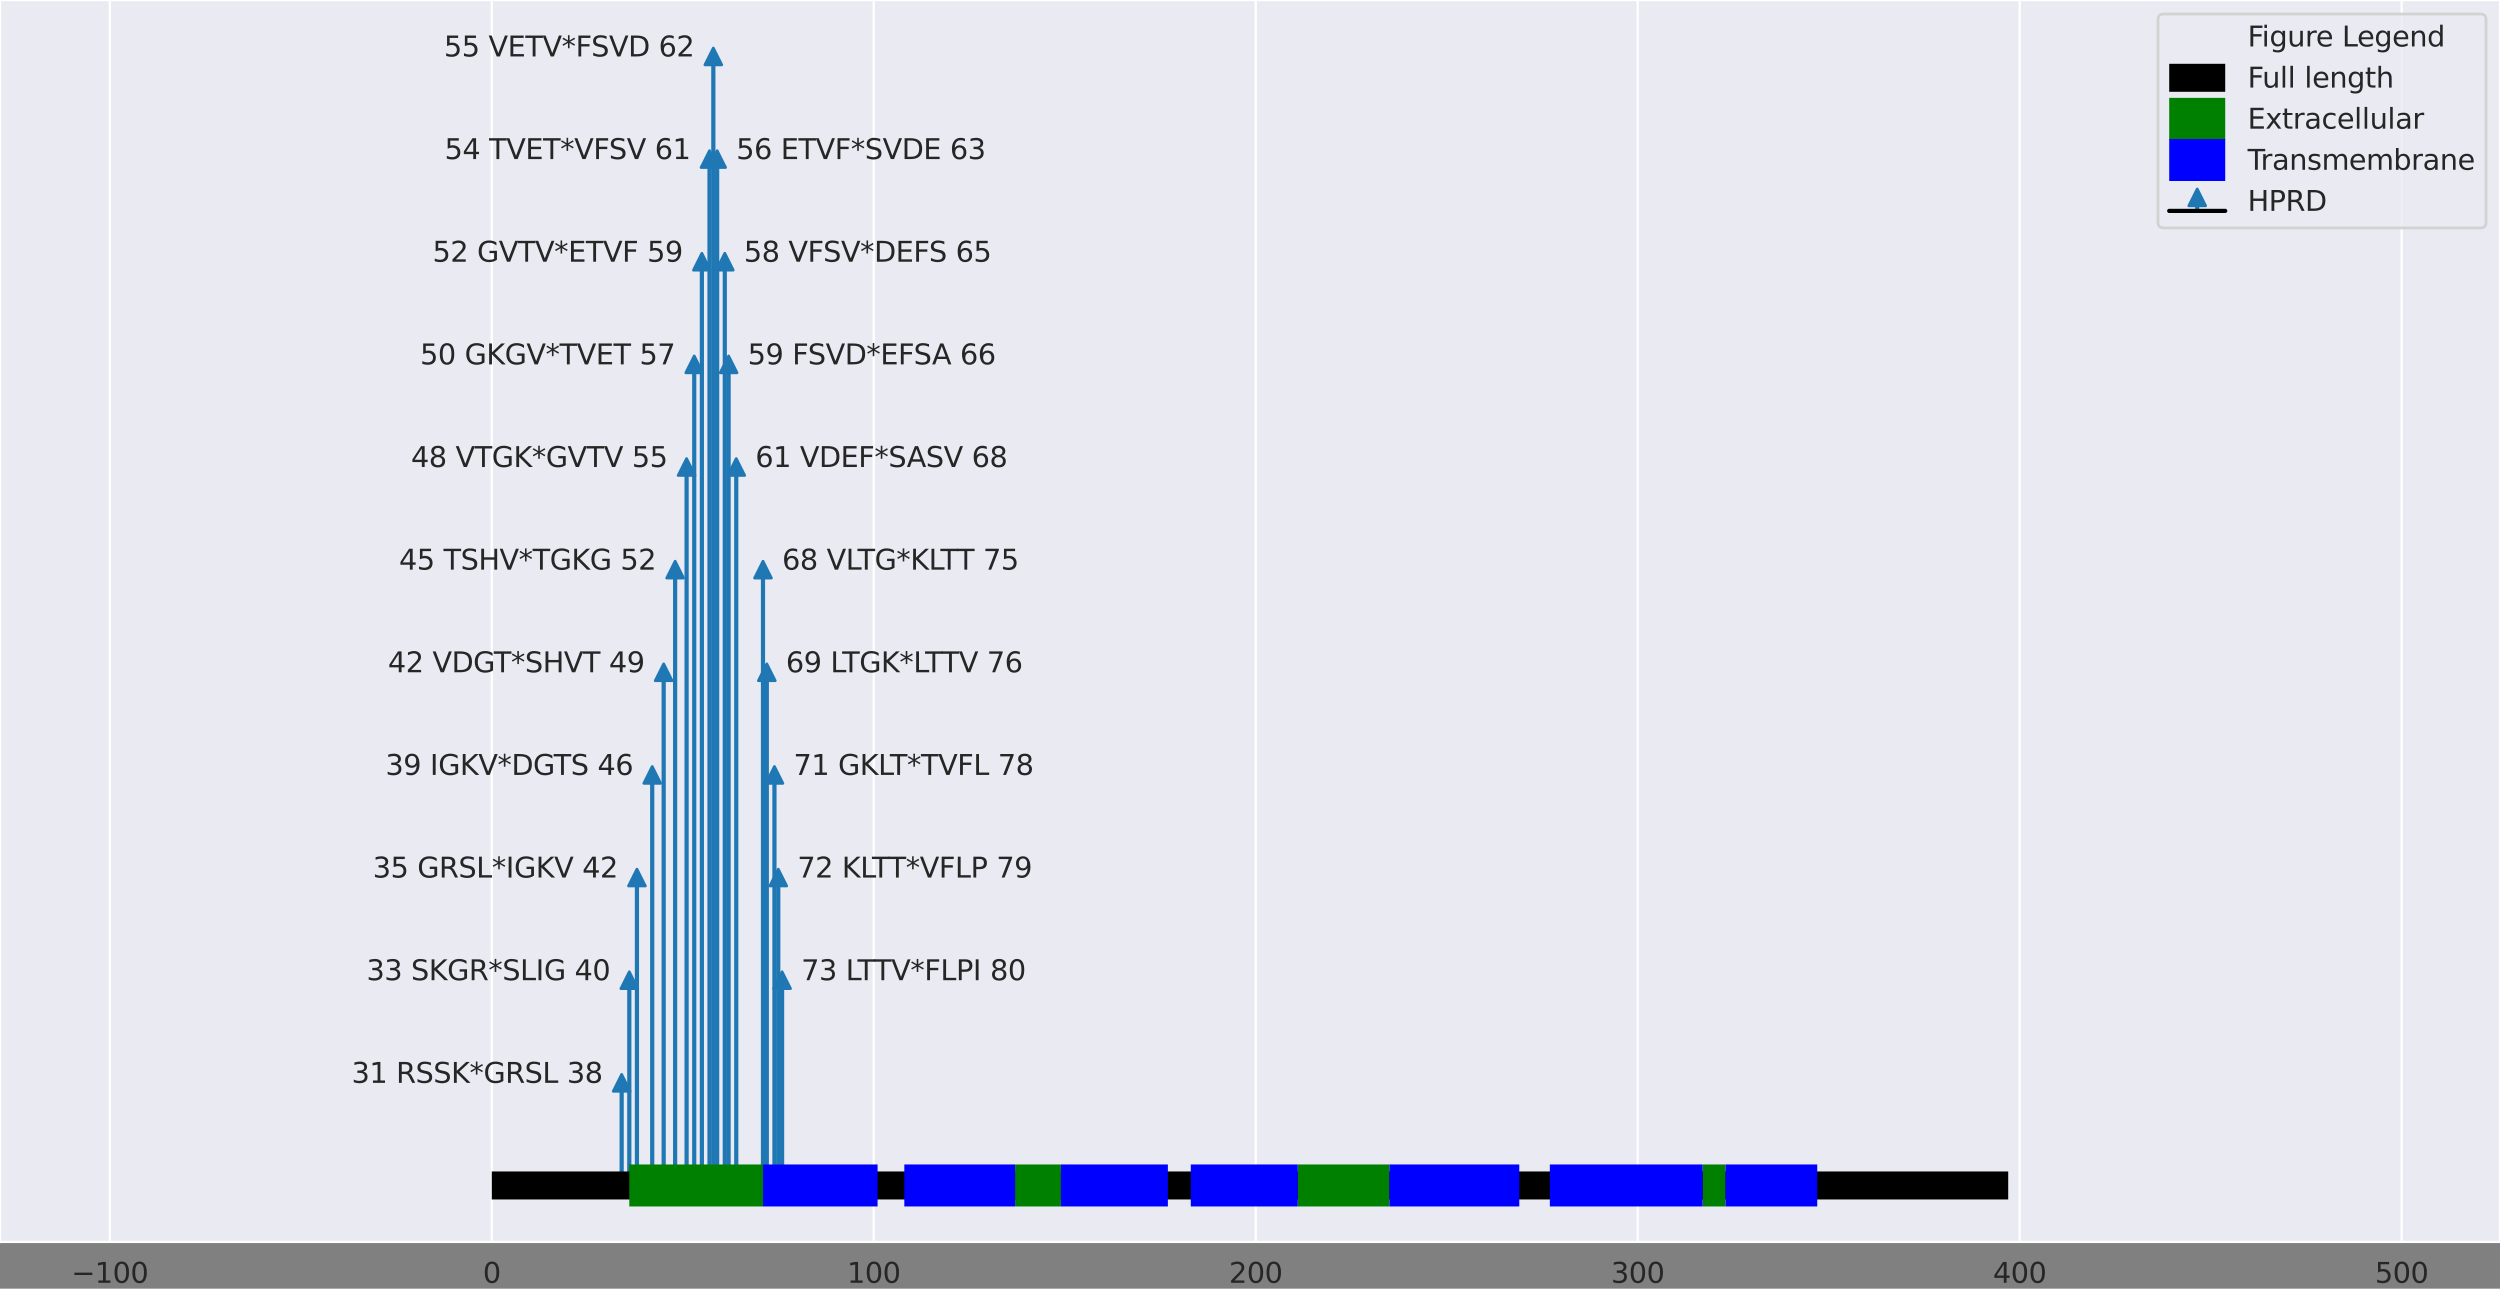 <?xml version="1.0" encoding="utf-8" standalone="no"?>
<!DOCTYPE svg PUBLIC "-//W3C//DTD SVG 1.1//EN"
  "http://www.w3.org/Graphics/SVG/1.1/DTD/svg11.dtd">
<svg xmlns:xlink="http://www.w3.org/1999/xlink" width="892.8pt" height="460.198pt" viewBox="0 0 892.8 460.198" xmlns="http://www.w3.org/2000/svg" version="1.1">
 <rect x="0" y="0" width="892.8" height="460.198" fill="#808080" stroke="none"/>
 <defs>
  <style type="text/css">*{stroke-linejoin: round; stroke-linecap: butt}</style>
 </defs>
 <g id="figure_1">
  <g id="axes_1">
   <g id="patch_1">
    <path d="M 0 443.52 
L 892.8 443.52 
L 892.8 -0 
L 0 -0 
z
" style="fill: #eaeaf2"/>
   </g>
   <g id="matplotlib.axis_1">
    <g id="xtick_1">
     <g id="line2d_1">
      <path d="M 39.218 443.52 
L 39.218 -0 
" clip-path="url(#p5565f69e71)" style="fill: none; stroke: #ffffff; stroke-width: 0.8; stroke-linecap: round"/>
     </g>
     <g id="text_1">
      <!-- −100 -->
      <g style="fill: #262626" transform="translate(25.484 458.118)scale(0.1 -0.1)">
       <defs>
        <path id="DejaVuSans-2212" d="M 678 2272 
L 4684 2272 
L 4684 1741 
L 678 1741 
L 678 2272 
z
" transform="scale(0.016)"/>
        <path id="DejaVuSans-31" d="M 794 531 
L 1825 531 
L 1825 4091 
L 703 3866 
L 703 4441 
L 1819 4666 
L 2450 4666 
L 2450 531 
L 3481 531 
L 3481 0 
L 794 0 
L 794 531 
z
" transform="scale(0.016)"/>
        <path id="DejaVuSans-30" d="M 2034 4250 
Q 1547 4250 1301 3770 
Q 1056 3291 1056 2328 
Q 1056 1369 1301 889 
Q 1547 409 2034 409 
Q 2525 409 2770 889 
Q 3016 1369 3016 2328 
Q 3016 3291 2770 3770 
Q 2525 4250 2034 4250 
z
M 2034 4750 
Q 2819 4750 3233 4129 
Q 3647 3509 3647 2328 
Q 3647 1150 3233 529 
Q 2819 -91 2034 -91 
Q 1250 -91 836 529 
Q 422 1150 422 2328 
Q 422 3509 836 4129 
Q 1250 4750 2034 4750 
z
" transform="scale(0.016)"/>
       </defs>
       <use xlink:href="#DejaVuSans-2212"/>
       <use xlink:href="#DejaVuSans-31" x="83.789"/>
       <use xlink:href="#DejaVuSans-30" x="147.412"/>
       <use xlink:href="#DejaVuSans-30" x="211.035"/>
      </g>
     </g>
    </g>
    <g id="xtick_2">
     <g id="line2d_2">
      <path d="M 175.627 443.52 
L 175.627 -0 
" clip-path="url(#p5565f69e71)" style="fill: none; stroke: #ffffff; stroke-width: 0.8; stroke-linecap: round"/>
     </g>
     <g id="text_2">
      <!-- 0 -->
      <g style="fill: #262626" transform="translate(172.446 458.118)scale(0.1 -0.1)">
       <use xlink:href="#DejaVuSans-30"/>
      </g>
     </g>
    </g>
    <g id="xtick_3">
     <g id="line2d_3">
      <path d="M 312.037 443.52 
L 312.037 -0 
" clip-path="url(#p5565f69e71)" style="fill: none; stroke: #ffffff; stroke-width: 0.8; stroke-linecap: round"/>
     </g>
     <g id="text_3">
      <!-- 100 -->
      <g style="fill: #262626" transform="translate(302.493 458.118)scale(0.1 -0.1)">
       <use xlink:href="#DejaVuSans-31"/>
       <use xlink:href="#DejaVuSans-30" x="63.623"/>
       <use xlink:href="#DejaVuSans-30" x="127.246"/>
      </g>
     </g>
    </g>
    <g id="xtick_4">
     <g id="line2d_4">
      <path d="M 448.446 443.52 
L 448.446 -0 
" clip-path="url(#p5565f69e71)" style="fill: none; stroke: #ffffff; stroke-width: 0.8; stroke-linecap: round"/>
     </g>
     <g id="text_4">
      <!-- 200 -->
      <g style="fill: #262626" transform="translate(438.902 458.118)scale(0.1 -0.1)">
       <defs>
        <path id="DejaVuSans-32" d="M 1228 531 
L 3431 531 
L 3431 0 
L 469 0 
L 469 531 
Q 828 903 1448 1529 
Q 2069 2156 2228 2338 
Q 2531 2678 2651 2914 
Q 2772 3150 2772 3378 
Q 2772 3750 2511 3984 
Q 2250 4219 1831 4219 
Q 1534 4219 1204 4116 
Q 875 4013 500 3803 
L 500 4441 
Q 881 4594 1212 4672 
Q 1544 4750 1819 4750 
Q 2544 4750 2975 4387 
Q 3406 4025 3406 3419 
Q 3406 3131 3298 2873 
Q 3191 2616 2906 2266 
Q 2828 2175 2409 1742 
Q 1991 1309 1228 531 
z
" transform="scale(0.016)"/>
       </defs>
       <use xlink:href="#DejaVuSans-32"/>
       <use xlink:href="#DejaVuSans-30" x="63.623"/>
       <use xlink:href="#DejaVuSans-30" x="127.246"/>
      </g>
     </g>
    </g>
    <g id="xtick_5">
     <g id="line2d_5">
      <path d="M 584.856 443.52 
L 584.856 -0 
" clip-path="url(#p5565f69e71)" style="fill: none; stroke: #ffffff; stroke-width: 0.8; stroke-linecap: round"/>
     </g>
     <g id="text_5">
      <!-- 300 -->
      <g style="fill: #262626" transform="translate(575.312 458.118)scale(0.1 -0.1)">
       <defs>
        <path id="DejaVuSans-33" d="M 2597 2516 
Q 3050 2419 3304 2112 
Q 3559 1806 3559 1356 
Q 3559 666 3084 287 
Q 2609 -91 1734 -91 
Q 1441 -91 1130 -33 
Q 819 25 488 141 
L 488 750 
Q 750 597 1062 519 
Q 1375 441 1716 441 
Q 2309 441 2620 675 
Q 2931 909 2931 1356 
Q 2931 1769 2642 2001 
Q 2353 2234 1838 2234 
L 1294 2234 
L 1294 2753 
L 1863 2753 
Q 2328 2753 2575 2939 
Q 2822 3125 2822 3475 
Q 2822 3834 2567 4026 
Q 2313 4219 1838 4219 
Q 1578 4219 1281 4162 
Q 984 4106 628 3988 
L 628 4550 
Q 988 4650 1302 4700 
Q 1616 4750 1894 4750 
Q 2613 4750 3031 4423 
Q 3450 4097 3450 3541 
Q 3450 3153 3228 2886 
Q 3006 2619 2597 2516 
z
" transform="scale(0.016)"/>
       </defs>
       <use xlink:href="#DejaVuSans-33"/>
       <use xlink:href="#DejaVuSans-30" x="63.623"/>
       <use xlink:href="#DejaVuSans-30" x="127.246"/>
      </g>
     </g>
    </g>
    <g id="xtick_6">
     <g id="line2d_6">
      <path d="M 721.265 443.52 
L 721.265 -0 
" clip-path="url(#p5565f69e71)" style="fill: none; stroke: #ffffff; stroke-width: 0.8; stroke-linecap: round"/>
     </g>
     <g id="text_6">
      <!-- 400 -->
      <g style="fill: #262626" transform="translate(711.721 458.118)scale(0.1 -0.1)">
       <defs>
        <path id="DejaVuSans-34" d="M 2419 4116 
L 825 1625 
L 2419 1625 
L 2419 4116 
z
M 2253 4666 
L 3047 4666 
L 3047 1625 
L 3713 1625 
L 3713 1100 
L 3047 1100 
L 3047 0 
L 2419 0 
L 2419 1100 
L 313 1100 
L 313 1709 
L 2253 4666 
z
" transform="scale(0.016)"/>
       </defs>
       <use xlink:href="#DejaVuSans-34"/>
       <use xlink:href="#DejaVuSans-30" x="63.623"/>
       <use xlink:href="#DejaVuSans-30" x="127.246"/>
      </g>
     </g>
    </g>
    <g id="xtick_7">
     <g id="line2d_7">
      <path d="M 857.675 443.52 
L 857.675 -0 
" clip-path="url(#p5565f69e71)" style="fill: none; stroke: #ffffff; stroke-width: 0.8; stroke-linecap: round"/>
     </g>
     <g id="text_7">
      <!-- 500 -->
      <g style="fill: #262626" transform="translate(848.131 458.118)scale(0.1 -0.1)">
       <defs>
        <path id="DejaVuSans-35" d="M 691 4666 
L 3169 4666 
L 3169 4134 
L 1269 4134 
L 1269 2991 
Q 1406 3038 1543 3061 
Q 1681 3084 1819 3084 
Q 2600 3084 3056 2656 
Q 3513 2228 3513 1497 
Q 3513 744 3044 326 
Q 2575 -91 1722 -91 
Q 1428 -91 1123 -41 
Q 819 9 494 109 
L 494 744 
Q 775 591 1075 516 
Q 1375 441 1709 441 
Q 2250 441 2565 725 
Q 2881 1009 2881 1497 
Q 2881 1984 2565 2268 
Q 2250 2553 1709 2553 
Q 1456 2553 1204 2497 
Q 953 2441 691 2322 
L 691 4666 
z
" transform="scale(0.016)"/>
       </defs>
       <use xlink:href="#DejaVuSans-35"/>
       <use xlink:href="#DejaVuSans-30" x="63.623"/>
       <use xlink:href="#DejaVuSans-30" x="127.246"/>
      </g>
     </g>
    </g>
   </g>
   <g id="matplotlib.axis_2"/>
   <g id="LineCollection_1">
    <path d="M 222.006 423.36 
L 222.006 386.705 
" clip-path="url(#p5565f69e71)" style="fill: none; stroke: #1f77b4; stroke-width: 1.5"/>
    <path d="M 224.735 423.36 
L 224.735 350.051 
" clip-path="url(#p5565f69e71)" style="fill: none; stroke: #1f77b4; stroke-width: 1.5"/>
    <path d="M 227.463 423.36 
L 227.463 313.396 
" clip-path="url(#p5565f69e71)" style="fill: none; stroke: #1f77b4; stroke-width: 1.5"/>
    <path d="M 232.919 423.36 
L 232.919 276.742 
" clip-path="url(#p5565f69e71)" style="fill: none; stroke: #1f77b4; stroke-width: 1.5"/>
    <path d="M 237.011 423.36 
L 237.011 240.087 
" clip-path="url(#p5565f69e71)" style="fill: none; stroke: #1f77b4; stroke-width: 1.5"/>
    <path d="M 241.104 423.36 
L 241.104 203.433 
" clip-path="url(#p5565f69e71)" style="fill: none; stroke: #1f77b4; stroke-width: 1.5"/>
    <path d="M 245.196 423.36 
L 245.196 166.778 
" clip-path="url(#p5565f69e71)" style="fill: none; stroke: #1f77b4; stroke-width: 1.5"/>
    <path d="M 247.924 423.36 
L 247.924 130.124 
" clip-path="url(#p5565f69e71)" style="fill: none; stroke: #1f77b4; stroke-width: 1.5"/>
    <path d="M 250.652 423.36 
L 250.652 93.469 
" clip-path="url(#p5565f69e71)" style="fill: none; stroke: #1f77b4; stroke-width: 1.5"/>
    <path d="M 253.381 423.36 
L 253.381 56.815 
" clip-path="url(#p5565f69e71)" style="fill: none; stroke: #1f77b4; stroke-width: 1.5"/>
    <path d="M 254.745 423.36 
L 254.745 20.16 
" clip-path="url(#p5565f69e71)" style="fill: none; stroke: #1f77b4; stroke-width: 1.5"/>
    <path d="M 256.109 423.36 
L 256.109 56.815 
" clip-path="url(#p5565f69e71)" style="fill: none; stroke: #1f77b4; stroke-width: 1.5"/>
    <path d="M 258.837 423.36 
L 258.837 93.469 
" clip-path="url(#p5565f69e71)" style="fill: none; stroke: #1f77b4; stroke-width: 1.5"/>
    <path d="M 260.201 423.36 
L 260.201 130.124 
" clip-path="url(#p5565f69e71)" style="fill: none; stroke: #1f77b4; stroke-width: 1.5"/>
    <path d="M 262.929 423.36 
L 262.929 166.778 
" clip-path="url(#p5565f69e71)" style="fill: none; stroke: #1f77b4; stroke-width: 1.5"/>
    <path d="M 272.478 423.36 
L 272.478 203.433 
" clip-path="url(#p5565f69e71)" style="fill: none; stroke: #1f77b4; stroke-width: 1.5"/>
    <path d="M 273.842 423.36 
L 273.842 240.087 
" clip-path="url(#p5565f69e71)" style="fill: none; stroke: #1f77b4; stroke-width: 1.5"/>
    <path d="M 276.57 423.36 
L 276.57 276.742 
" clip-path="url(#p5565f69e71)" style="fill: none; stroke: #1f77b4; stroke-width: 1.5"/>
    <path d="M 277.934 423.36 
L 277.934 313.396 
" clip-path="url(#p5565f69e71)" style="fill: none; stroke: #1f77b4; stroke-width: 1.5"/>
    <path d="M 279.298 423.36 
L 279.298 350.051 
" clip-path="url(#p5565f69e71)" style="fill: none; stroke: #1f77b4; stroke-width: 1.5"/>
   </g>
   <g id="line2d_8">
    <defs>
     <path id="ma14d5556b3" d="M 0 -3 
L -3 3 
L 3 3 
z
" style="stroke: #1f77b4; stroke-linejoin: miter"/>
    </defs>
    <g clip-path="url(#p5565f69e71)">
     <use xlink:href="#ma14d5556b3" x="222.006" y="386.705" style="fill: #1f77b4; stroke: #1f77b4; stroke-linejoin: miter"/>
     <use xlink:href="#ma14d5556b3" x="224.735" y="350.051" style="fill: #1f77b4; stroke: #1f77b4; stroke-linejoin: miter"/>
     <use xlink:href="#ma14d5556b3" x="227.463" y="313.396" style="fill: #1f77b4; stroke: #1f77b4; stroke-linejoin: miter"/>
     <use xlink:href="#ma14d5556b3" x="232.919" y="276.742" style="fill: #1f77b4; stroke: #1f77b4; stroke-linejoin: miter"/>
     <use xlink:href="#ma14d5556b3" x="237.011" y="240.087" style="fill: #1f77b4; stroke: #1f77b4; stroke-linejoin: miter"/>
     <use xlink:href="#ma14d5556b3" x="241.104" y="203.433" style="fill: #1f77b4; stroke: #1f77b4; stroke-linejoin: miter"/>
     <use xlink:href="#ma14d5556b3" x="245.196" y="166.778" style="fill: #1f77b4; stroke: #1f77b4; stroke-linejoin: miter"/>
     <use xlink:href="#ma14d5556b3" x="247.924" y="130.124" style="fill: #1f77b4; stroke: #1f77b4; stroke-linejoin: miter"/>
     <use xlink:href="#ma14d5556b3" x="250.652" y="93.469" style="fill: #1f77b4; stroke: #1f77b4; stroke-linejoin: miter"/>
     <use xlink:href="#ma14d5556b3" x="253.381" y="56.815" style="fill: #1f77b4; stroke: #1f77b4; stroke-linejoin: miter"/>
     <use xlink:href="#ma14d5556b3" x="254.745" y="20.16" style="fill: #1f77b4; stroke: #1f77b4; stroke-linejoin: miter"/>
     <use xlink:href="#ma14d5556b3" x="256.109" y="56.815" style="fill: #1f77b4; stroke: #1f77b4; stroke-linejoin: miter"/>
     <use xlink:href="#ma14d5556b3" x="258.837" y="93.469" style="fill: #1f77b4; stroke: #1f77b4; stroke-linejoin: miter"/>
     <use xlink:href="#ma14d5556b3" x="260.201" y="130.124" style="fill: #1f77b4; stroke: #1f77b4; stroke-linejoin: miter"/>
     <use xlink:href="#ma14d5556b3" x="262.929" y="166.778" style="fill: #1f77b4; stroke: #1f77b4; stroke-linejoin: miter"/>
     <use xlink:href="#ma14d5556b3" x="272.478" y="203.433" style="fill: #1f77b4; stroke: #1f77b4; stroke-linejoin: miter"/>
     <use xlink:href="#ma14d5556b3" x="273.842" y="240.087" style="fill: #1f77b4; stroke: #1f77b4; stroke-linejoin: miter"/>
     <use xlink:href="#ma14d5556b3" x="276.57" y="276.742" style="fill: #1f77b4; stroke: #1f77b4; stroke-linejoin: miter"/>
     <use xlink:href="#ma14d5556b3" x="277.934" y="313.396" style="fill: #1f77b4; stroke: #1f77b4; stroke-linejoin: miter"/>
     <use xlink:href="#ma14d5556b3" x="279.298" y="350.051" style="fill: #1f77b4; stroke: #1f77b4; stroke-linejoin: miter"/>
    </g>
   </g>
   <g id="line2d_9">
    <path d="M 222.006 423.36 
L 279.298 423.36 
" clip-path="url(#p5565f69e71)" style="fill: none; stroke: #000000; stroke-width: 1.5; stroke-linecap: round"/>
   </g>
   <g id="patch_2">
    <path d="M 0 443.52 
L 0 0 
" style="fill: none; stroke: #ffffff; stroke-width: 0.8; stroke-linejoin: miter; stroke-linecap: square"/>
   </g>
   <g id="patch_3">
    <path d="M 892.8 443.52 
L 892.8 0 
" style="fill: none; stroke: #ffffff; stroke-width: 0.8; stroke-linejoin: miter; stroke-linecap: square"/>
   </g>
   <g id="patch_4">
    <path d="M 0 443.52 
L 892.8 443.52 
" style="fill: none; stroke: #ffffff; stroke-width: 0.8; stroke-linejoin: miter; stroke-linecap: square"/>
   </g>
   <g id="patch_5">
    <path d="M 0 -0 
L 892.8 -0 
" style="fill: none; stroke: #ffffff; stroke-width: 0.8; stroke-linejoin: miter; stroke-linecap: square"/>
   </g>
   <g id="text_8">
    <!-- 31 RSSK*GRSL 38 -->
    <g style="fill: #262626" transform="translate(125.559 386.705)scale(0.1 -0.1)">
     <defs>
      <path id="DejaVuSans-20" transform="scale(0.016)"/>
      <path id="DejaVuSans-52" d="M 2841 2188 
Q 3044 2119 3236 1894 
Q 3428 1669 3622 1275 
L 4263 0 
L 3584 0 
L 2988 1197 
Q 2756 1666 2539 1819 
Q 2322 1972 1947 1972 
L 1259 1972 
L 1259 0 
L 628 0 
L 628 4666 
L 2053 4666 
Q 2853 4666 3247 4331 
Q 3641 3997 3641 3322 
Q 3641 2881 3436 2590 
Q 3231 2300 2841 2188 
z
M 1259 4147 
L 1259 2491 
L 2053 2491 
Q 2509 2491 2742 2702 
Q 2975 2913 2975 3322 
Q 2975 3731 2742 3939 
Q 2509 4147 2053 4147 
L 1259 4147 
z
" transform="scale(0.016)"/>
      <path id="DejaVuSans-53" d="M 3425 4513 
L 3425 3897 
Q 3066 4069 2747 4153 
Q 2428 4238 2131 4238 
Q 1616 4238 1336 4038 
Q 1056 3838 1056 3469 
Q 1056 3159 1242 3001 
Q 1428 2844 1947 2747 
L 2328 2669 
Q 3034 2534 3370 2195 
Q 3706 1856 3706 1288 
Q 3706 609 3251 259 
Q 2797 -91 1919 -91 
Q 1588 -91 1214 -16 
Q 841 59 441 206 
L 441 856 
Q 825 641 1194 531 
Q 1563 422 1919 422 
Q 2459 422 2753 634 
Q 3047 847 3047 1241 
Q 3047 1584 2836 1778 
Q 2625 1972 2144 2069 
L 1759 2144 
Q 1053 2284 737 2584 
Q 422 2884 422 3419 
Q 422 4038 858 4394 
Q 1294 4750 2059 4750 
Q 2388 4750 2728 4690 
Q 3069 4631 3425 4513 
z
" transform="scale(0.016)"/>
      <path id="DejaVuSans-4b" d="M 628 4666 
L 1259 4666 
L 1259 2694 
L 3353 4666 
L 4166 4666 
L 1850 2491 
L 4331 0 
L 3500 0 
L 1259 2247 
L 1259 0 
L 628 0 
L 628 4666 
z
" transform="scale(0.016)"/>
      <path id="DejaVuSans-2a" d="M 3009 3897 
L 1888 3291 
L 3009 2681 
L 2828 2375 
L 1778 3009 
L 1778 1831 
L 1422 1831 
L 1422 3009 
L 372 2375 
L 191 2681 
L 1313 3291 
L 191 3897 
L 372 4206 
L 1422 3572 
L 1422 4750 
L 1778 4750 
L 1778 3572 
L 2828 4206 
L 3009 3897 
z
" transform="scale(0.016)"/>
      <path id="DejaVuSans-47" d="M 3809 666 
L 3809 1919 
L 2778 1919 
L 2778 2438 
L 4434 2438 
L 4434 434 
Q 4069 175 3628 42 
Q 3188 -91 2688 -91 
Q 1594 -91 976 548 
Q 359 1188 359 2328 
Q 359 3472 976 4111 
Q 1594 4750 2688 4750 
Q 3144 4750 3555 4637 
Q 3966 4525 4313 4306 
L 4313 3634 
Q 3963 3931 3569 4081 
Q 3175 4231 2741 4231 
Q 1884 4231 1454 3753 
Q 1025 3275 1025 2328 
Q 1025 1384 1454 906 
Q 1884 428 2741 428 
Q 3075 428 3337 486 
Q 3600 544 3809 666 
z
" transform="scale(0.016)"/>
      <path id="DejaVuSans-4c" d="M 628 4666 
L 1259 4666 
L 1259 531 
L 3531 531 
L 3531 0 
L 628 0 
L 628 4666 
z
" transform="scale(0.016)"/>
      <path id="DejaVuSans-38" d="M 2034 2216 
Q 1584 2216 1326 1975 
Q 1069 1734 1069 1313 
Q 1069 891 1326 650 
Q 1584 409 2034 409 
Q 2484 409 2743 651 
Q 3003 894 3003 1313 
Q 3003 1734 2745 1975 
Q 2488 2216 2034 2216 
z
M 1403 2484 
Q 997 2584 770 2862 
Q 544 3141 544 3541 
Q 544 4100 942 4425 
Q 1341 4750 2034 4750 
Q 2731 4750 3128 4425 
Q 3525 4100 3525 3541 
Q 3525 3141 3298 2862 
Q 3072 2584 2669 2484 
Q 3125 2378 3379 2068 
Q 3634 1759 3634 1313 
Q 3634 634 3220 271 
Q 2806 -91 2034 -91 
Q 1263 -91 848 271 
Q 434 634 434 1313 
Q 434 1759 690 2068 
Q 947 2378 1403 2484 
z
M 1172 3481 
Q 1172 3119 1398 2916 
Q 1625 2713 2034 2713 
Q 2441 2713 2670 2916 
Q 2900 3119 2900 3481 
Q 2900 3844 2670 4047 
Q 2441 4250 2034 4250 
Q 1625 4250 1398 4047 
Q 1172 3844 1172 3481 
z
" transform="scale(0.016)"/>
     </defs>
     <use xlink:href="#DejaVuSans-33"/>
     <use xlink:href="#DejaVuSans-31" x="63.623"/>
     <use xlink:href="#DejaVuSans-20" x="127.246"/>
     <use xlink:href="#DejaVuSans-52" x="159.033"/>
     <use xlink:href="#DejaVuSans-53" x="228.516"/>
     <use xlink:href="#DejaVuSans-53" x="291.992"/>
     <use xlink:href="#DejaVuSans-4b" x="355.469"/>
     <use xlink:href="#DejaVuSans-2a" x="421.045"/>
     <use xlink:href="#DejaVuSans-47" x="471.045"/>
     <use xlink:href="#DejaVuSans-52" x="548.535"/>
     <use xlink:href="#DejaVuSans-53" x="618.018"/>
     <use xlink:href="#DejaVuSans-4c" x="681.494"/>
     <use xlink:href="#DejaVuSans-20" x="737.207"/>
     <use xlink:href="#DejaVuSans-33" x="768.994"/>
     <use xlink:href="#DejaVuSans-38" x="832.617"/>
    </g>
   </g>
   <g id="text_9">
    <!-- 33 SKGR*SLIG 40 -->
    <g style="fill: #262626" transform="translate(130.886 350.051)scale(0.1 -0.1)">
     <defs>
      <path id="DejaVuSans-49" d="M 628 4666 
L 1259 4666 
L 1259 0 
L 628 0 
L 628 4666 
z
" transform="scale(0.016)"/>
     </defs>
     <use xlink:href="#DejaVuSans-33"/>
     <use xlink:href="#DejaVuSans-33" x="63.623"/>
     <use xlink:href="#DejaVuSans-20" x="127.246"/>
     <use xlink:href="#DejaVuSans-53" x="159.033"/>
     <use xlink:href="#DejaVuSans-4b" x="222.51"/>
     <use xlink:href="#DejaVuSans-47" x="288.086"/>
     <use xlink:href="#DejaVuSans-52" x="365.576"/>
     <use xlink:href="#DejaVuSans-2a" x="435.059"/>
     <use xlink:href="#DejaVuSans-53" x="485.059"/>
     <use xlink:href="#DejaVuSans-4c" x="548.535"/>
     <use xlink:href="#DejaVuSans-49" x="604.248"/>
     <use xlink:href="#DejaVuSans-47" x="633.74"/>
     <use xlink:href="#DejaVuSans-20" x="711.23"/>
     <use xlink:href="#DejaVuSans-34" x="743.018"/>
     <use xlink:href="#DejaVuSans-30" x="806.641"/>
    </g>
   </g>
   <g id="text_10">
    <!-- 35 GRSL*IGKV 42 -->
    <g style="fill: #262626" transform="translate(133.122 313.396)scale(0.1 -0.1)">
     <defs>
      <path id="DejaVuSans-56" d="M 1831 0 
L 50 4666 
L 709 4666 
L 2188 738 
L 3669 4666 
L 4325 4666 
L 2547 0 
L 1831 0 
z
" transform="scale(0.016)"/>
     </defs>
     <use xlink:href="#DejaVuSans-33"/>
     <use xlink:href="#DejaVuSans-35" x="63.623"/>
     <use xlink:href="#DejaVuSans-20" x="127.246"/>
     <use xlink:href="#DejaVuSans-47" x="159.033"/>
     <use xlink:href="#DejaVuSans-52" x="236.523"/>
     <use xlink:href="#DejaVuSans-53" x="306.006"/>
     <use xlink:href="#DejaVuSans-4c" x="369.482"/>
     <use xlink:href="#DejaVuSans-2a" x="425.195"/>
     <use xlink:href="#DejaVuSans-49" x="475.195"/>
     <use xlink:href="#DejaVuSans-47" x="504.688"/>
     <use xlink:href="#DejaVuSans-4b" x="582.178"/>
     <use xlink:href="#DejaVuSans-56" x="647.754"/>
     <use xlink:href="#DejaVuSans-20" x="716.162"/>
     <use xlink:href="#DejaVuSans-34" x="747.949"/>
     <use xlink:href="#DejaVuSans-32" x="811.572"/>
    </g>
   </g>
   <g id="text_11">
    <!-- 39 IGKV*DGTS 46 -->
    <g style="fill: #262626" transform="translate(137.653 276.742)scale(0.1 -0.1)">
     <defs>
      <path id="DejaVuSans-39" d="M 703 97 
L 703 672 
Q 941 559 1184 500 
Q 1428 441 1663 441 
Q 2288 441 2617 861 
Q 2947 1281 2994 2138 
Q 2813 1869 2534 1725 
Q 2256 1581 1919 1581 
Q 1219 1581 811 2004 
Q 403 2428 403 3163 
Q 403 3881 828 4315 
Q 1253 4750 1959 4750 
Q 2769 4750 3195 4129 
Q 3622 3509 3622 2328 
Q 3622 1225 3098 567 
Q 2575 -91 1691 -91 
Q 1453 -91 1209 -44 
Q 966 3 703 97 
z
M 1959 2075 
Q 2384 2075 2632 2365 
Q 2881 2656 2881 3163 
Q 2881 3666 2632 3958 
Q 2384 4250 1959 4250 
Q 1534 4250 1286 3958 
Q 1038 3666 1038 3163 
Q 1038 2656 1286 2365 
Q 1534 2075 1959 2075 
z
" transform="scale(0.016)"/>
      <path id="DejaVuSans-44" d="M 1259 4147 
L 1259 519 
L 2022 519 
Q 2988 519 3436 956 
Q 3884 1394 3884 2338 
Q 3884 3275 3436 3711 
Q 2988 4147 2022 4147 
L 1259 4147 
z
M 628 4666 
L 1925 4666 
Q 3281 4666 3915 4102 
Q 4550 3538 4550 2338 
Q 4550 1131 3912 565 
Q 3275 0 1925 0 
L 628 0 
L 628 4666 
z
" transform="scale(0.016)"/>
      <path id="DejaVuSans-54" d="M -19 4666 
L 3928 4666 
L 3928 4134 
L 2272 4134 
L 2272 0 
L 1638 0 
L 1638 4134 
L -19 4134 
L -19 4666 
z
" transform="scale(0.016)"/>
      <path id="DejaVuSans-36" d="M 2113 2584 
Q 1688 2584 1439 2293 
Q 1191 2003 1191 1497 
Q 1191 994 1439 701 
Q 1688 409 2113 409 
Q 2538 409 2786 701 
Q 3034 994 3034 1497 
Q 3034 2003 2786 2293 
Q 2538 2584 2113 2584 
z
M 3366 4563 
L 3366 3988 
Q 3128 4100 2886 4159 
Q 2644 4219 2406 4219 
Q 1781 4219 1451 3797 
Q 1122 3375 1075 2522 
Q 1259 2794 1537 2939 
Q 1816 3084 2150 3084 
Q 2853 3084 3261 2657 
Q 3669 2231 3669 1497 
Q 3669 778 3244 343 
Q 2819 -91 2113 -91 
Q 1303 -91 875 529 
Q 447 1150 447 2328 
Q 447 3434 972 4092 
Q 1497 4750 2381 4750 
Q 2619 4750 2861 4703 
Q 3103 4656 3366 4563 
z
" transform="scale(0.016)"/>
     </defs>
     <use xlink:href="#DejaVuSans-33"/>
     <use xlink:href="#DejaVuSans-39" x="63.623"/>
     <use xlink:href="#DejaVuSans-20" x="127.246"/>
     <use xlink:href="#DejaVuSans-49" x="159.033"/>
     <use xlink:href="#DejaVuSans-47" x="188.525"/>
     <use xlink:href="#DejaVuSans-4b" x="266.016"/>
     <use xlink:href="#DejaVuSans-56" x="331.592"/>
     <use xlink:href="#DejaVuSans-2a" x="400"/>
     <use xlink:href="#DejaVuSans-44" x="450"/>
     <use xlink:href="#DejaVuSans-47" x="527.002"/>
     <use xlink:href="#DejaVuSans-54" x="600.867"/>
     <use xlink:href="#DejaVuSans-53" x="661.951"/>
     <use xlink:href="#DejaVuSans-20" x="725.428"/>
     <use xlink:href="#DejaVuSans-34" x="757.215"/>
     <use xlink:href="#DejaVuSans-36" x="820.838"/>
    </g>
   </g>
   <g id="text_12">
    <!-- 42 VDGT*SHVT 49 -->
    <g style="fill: #262626" transform="translate(138.533 240.087)scale(0.1 -0.1)">
     <defs>
      <path id="DejaVuSans-48" d="M 628 4666 
L 1259 4666 
L 1259 2753 
L 3553 2753 
L 3553 4666 
L 4184 4666 
L 4184 0 
L 3553 0 
L 3553 2222 
L 1259 2222 
L 1259 0 
L 628 0 
L 628 4666 
z
" transform="scale(0.016)"/>
     </defs>
     <use xlink:href="#DejaVuSans-34"/>
     <use xlink:href="#DejaVuSans-32" x="63.623"/>
     <use xlink:href="#DejaVuSans-20" x="127.246"/>
     <use xlink:href="#DejaVuSans-56" x="159.033"/>
     <use xlink:href="#DejaVuSans-44" x="227.441"/>
     <use xlink:href="#DejaVuSans-47" x="304.443"/>
     <use xlink:href="#DejaVuSans-54" x="378.309"/>
     <use xlink:href="#DejaVuSans-2a" x="439.393"/>
     <use xlink:href="#DejaVuSans-53" x="489.393"/>
     <use xlink:href="#DejaVuSans-48" x="552.869"/>
     <use xlink:href="#DejaVuSans-56" x="628.064"/>
     <use xlink:href="#DejaVuSans-54" x="696.473"/>
     <use xlink:href="#DejaVuSans-20" x="757.557"/>
     <use xlink:href="#DejaVuSans-34" x="789.344"/>
     <use xlink:href="#DejaVuSans-39" x="852.967"/>
    </g>
   </g>
   <g id="text_13">
    <!-- 45 TSHV*TGKG 52 -->
    <g style="fill: #262626" transform="translate(142.497 203.433)scale(0.1 -0.1)">
     <use xlink:href="#DejaVuSans-34"/>
     <use xlink:href="#DejaVuSans-35" x="63.623"/>
     <use xlink:href="#DejaVuSans-20" x="127.246"/>
     <use xlink:href="#DejaVuSans-54" x="159.033"/>
     <use xlink:href="#DejaVuSans-53" x="220.117"/>
     <use xlink:href="#DejaVuSans-48" x="283.594"/>
     <use xlink:href="#DejaVuSans-56" x="358.789"/>
     <use xlink:href="#DejaVuSans-2a" x="427.197"/>
     <use xlink:href="#DejaVuSans-54" x="477.197"/>
     <use xlink:href="#DejaVuSans-47" x="538.281"/>
     <use xlink:href="#DejaVuSans-4b" x="615.771"/>
     <use xlink:href="#DejaVuSans-47" x="681.348"/>
     <use xlink:href="#DejaVuSans-20" x="758.838"/>
     <use xlink:href="#DejaVuSans-35" x="790.625"/>
     <use xlink:href="#DejaVuSans-32" x="854.248"/>
    </g>
   </g>
   <g id="text_14">
    <!-- 48 VTGK*GVTV 55 -->
    <g style="fill: #262626" transform="translate(146.777 166.778)scale(0.1 -0.1)">
     <use xlink:href="#DejaVuSans-34"/>
     <use xlink:href="#DejaVuSans-38" x="63.623"/>
     <use xlink:href="#DejaVuSans-20" x="127.246"/>
     <use xlink:href="#DejaVuSans-56" x="159.033"/>
     <use xlink:href="#DejaVuSans-54" x="227.441"/>
     <use xlink:href="#DejaVuSans-47" x="288.525"/>
     <use xlink:href="#DejaVuSans-4b" x="366.016"/>
     <use xlink:href="#DejaVuSans-2a" x="431.592"/>
     <use xlink:href="#DejaVuSans-47" x="481.592"/>
     <use xlink:href="#DejaVuSans-56" x="559.082"/>
     <use xlink:href="#DejaVuSans-54" x="627.49"/>
     <use xlink:href="#DejaVuSans-56" x="688.574"/>
     <use xlink:href="#DejaVuSans-20" x="756.982"/>
     <use xlink:href="#DejaVuSans-35" x="788.77"/>
     <use xlink:href="#DejaVuSans-35" x="852.393"/>
    </g>
   </g>
   <g id="text_15">
    <!-- 50 GKGV*TVET 57 -->
    <g style="fill: #262626" transform="translate(150.027 130.124)scale(0.1 -0.1)">
     <defs>
      <path id="DejaVuSans-45" d="M 628 4666 
L 3578 4666 
L 3578 4134 
L 1259 4134 
L 1259 2753 
L 3481 2753 
L 3481 2222 
L 1259 2222 
L 1259 531 
L 3634 531 
L 3634 0 
L 628 0 
L 628 4666 
z
" transform="scale(0.016)"/>
      <path id="DejaVuSans-37" d="M 525 4666 
L 3525 4666 
L 3525 4397 
L 1831 0 
L 1172 0 
L 2766 4134 
L 525 4134 
L 525 4666 
z
" transform="scale(0.016)"/>
     </defs>
     <use xlink:href="#DejaVuSans-35"/>
     <use xlink:href="#DejaVuSans-30" x="63.623"/>
     <use xlink:href="#DejaVuSans-20" x="127.246"/>
     <use xlink:href="#DejaVuSans-47" x="159.033"/>
     <use xlink:href="#DejaVuSans-4b" x="236.523"/>
     <use xlink:href="#DejaVuSans-47" x="302.1"/>
     <use xlink:href="#DejaVuSans-56" x="379.59"/>
     <use xlink:href="#DejaVuSans-2a" x="447.998"/>
     <use xlink:href="#DejaVuSans-54" x="497.998"/>
     <use xlink:href="#DejaVuSans-56" x="559.082"/>
     <use xlink:href="#DejaVuSans-45" x="627.49"/>
     <use xlink:href="#DejaVuSans-54" x="690.674"/>
     <use xlink:href="#DejaVuSans-20" x="751.758"/>
     <use xlink:href="#DejaVuSans-35" x="783.545"/>
     <use xlink:href="#DejaVuSans-37" x="847.168"/>
    </g>
   </g>
   <g id="text_16">
    <!-- 52 GVTV*ETVF 59 -->
    <g style="fill: #262626" transform="translate(154.469 93.469)scale(0.1 -0.1)">
     <defs>
      <path id="DejaVuSans-46" d="M 628 4666 
L 3309 4666 
L 3309 4134 
L 1259 4134 
L 1259 2759 
L 3109 2759 
L 3109 2228 
L 1259 2228 
L 1259 0 
L 628 0 
L 628 4666 
z
" transform="scale(0.016)"/>
     </defs>
     <use xlink:href="#DejaVuSans-35"/>
     <use xlink:href="#DejaVuSans-32" x="63.623"/>
     <use xlink:href="#DejaVuSans-20" x="127.246"/>
     <use xlink:href="#DejaVuSans-47" x="159.033"/>
     <use xlink:href="#DejaVuSans-56" x="236.523"/>
     <use xlink:href="#DejaVuSans-54" x="304.932"/>
     <use xlink:href="#DejaVuSans-56" x="366.016"/>
     <use xlink:href="#DejaVuSans-2a" x="434.424"/>
     <use xlink:href="#DejaVuSans-45" x="484.424"/>
     <use xlink:href="#DejaVuSans-54" x="547.607"/>
     <use xlink:href="#DejaVuSans-56" x="608.691"/>
     <use xlink:href="#DejaVuSans-46" x="677.1"/>
     <use xlink:href="#DejaVuSans-20" x="734.619"/>
     <use xlink:href="#DejaVuSans-35" x="766.406"/>
     <use xlink:href="#DejaVuSans-39" x="830.029"/>
    </g>
   </g>
   <g id="text_17">
    <!-- 54 TVET*VFSV 61 -->
    <g style="fill: #262626" transform="translate(158.773 56.815)scale(0.1 -0.1)">
     <use xlink:href="#DejaVuSans-35"/>
     <use xlink:href="#DejaVuSans-34" x="63.623"/>
     <use xlink:href="#DejaVuSans-20" x="127.246"/>
     <use xlink:href="#DejaVuSans-54" x="159.033"/>
     <use xlink:href="#DejaVuSans-56" x="220.117"/>
     <use xlink:href="#DejaVuSans-45" x="288.525"/>
     <use xlink:href="#DejaVuSans-54" x="351.709"/>
     <use xlink:href="#DejaVuSans-2a" x="412.793"/>
     <use xlink:href="#DejaVuSans-56" x="462.793"/>
     <use xlink:href="#DejaVuSans-46" x="531.201"/>
     <use xlink:href="#DejaVuSans-53" x="586.971"/>
     <use xlink:href="#DejaVuSans-56" x="650.447"/>
     <use xlink:href="#DejaVuSans-20" x="718.855"/>
     <use xlink:href="#DejaVuSans-36" x="750.643"/>
     <use xlink:href="#DejaVuSans-31" x="814.266"/>
    </g>
   </g>
   <g id="text_18">
    <!-- 55 VETV*FSVD 62 -->
    <g style="fill: #262626" transform="translate(158.545 20.16)scale(0.1 -0.1)">
     <use xlink:href="#DejaVuSans-35"/>
     <use xlink:href="#DejaVuSans-35" x="63.623"/>
     <use xlink:href="#DejaVuSans-20" x="127.246"/>
     <use xlink:href="#DejaVuSans-56" x="159.033"/>
     <use xlink:href="#DejaVuSans-45" x="227.441"/>
     <use xlink:href="#DejaVuSans-54" x="290.625"/>
     <use xlink:href="#DejaVuSans-56" x="351.709"/>
     <use xlink:href="#DejaVuSans-2a" x="420.117"/>
     <use xlink:href="#DejaVuSans-46" x="470.117"/>
     <use xlink:href="#DejaVuSans-53" x="525.887"/>
     <use xlink:href="#DejaVuSans-56" x="589.363"/>
     <use xlink:href="#DejaVuSans-44" x="657.771"/>
     <use xlink:href="#DejaVuSans-20" x="734.773"/>
     <use xlink:href="#DejaVuSans-36" x="766.561"/>
     <use xlink:href="#DejaVuSans-32" x="830.184"/>
    </g>
   </g>
   <g id="text_19">
    <!-- 56 ETVF*SVDE 63 -->
    <g style="fill: #262626" transform="translate(262.929 56.815)scale(0.1 -0.1)">
     <use xlink:href="#DejaVuSans-35"/>
     <use xlink:href="#DejaVuSans-36" x="63.623"/>
     <use xlink:href="#DejaVuSans-20" x="127.246"/>
     <use xlink:href="#DejaVuSans-45" x="159.033"/>
     <use xlink:href="#DejaVuSans-54" x="222.217"/>
     <use xlink:href="#DejaVuSans-56" x="283.301"/>
     <use xlink:href="#DejaVuSans-46" x="351.709"/>
     <use xlink:href="#DejaVuSans-2a" x="409.229"/>
     <use xlink:href="#DejaVuSans-53" x="459.229"/>
     <use xlink:href="#DejaVuSans-56" x="522.705"/>
     <use xlink:href="#DejaVuSans-44" x="591.113"/>
     <use xlink:href="#DejaVuSans-45" x="668.115"/>
     <use xlink:href="#DejaVuSans-20" x="731.299"/>
     <use xlink:href="#DejaVuSans-36" x="763.086"/>
     <use xlink:href="#DejaVuSans-33" x="826.709"/>
    </g>
   </g>
   <g id="text_20">
    <!-- 58 VFSV*DEFS 65 -->
    <g style="fill: #262626" transform="translate(265.657 93.469)scale(0.1 -0.1)">
     <use xlink:href="#DejaVuSans-35"/>
     <use xlink:href="#DejaVuSans-38" x="63.623"/>
     <use xlink:href="#DejaVuSans-20" x="127.246"/>
     <use xlink:href="#DejaVuSans-56" x="159.033"/>
     <use xlink:href="#DejaVuSans-46" x="227.441"/>
     <use xlink:href="#DejaVuSans-53" x="283.211"/>
     <use xlink:href="#DejaVuSans-56" x="346.688"/>
     <use xlink:href="#DejaVuSans-2a" x="415.096"/>
     <use xlink:href="#DejaVuSans-44" x="465.096"/>
     <use xlink:href="#DejaVuSans-45" x="542.098"/>
     <use xlink:href="#DejaVuSans-46" x="605.281"/>
     <use xlink:href="#DejaVuSans-53" x="661.051"/>
     <use xlink:href="#DejaVuSans-20" x="724.527"/>
     <use xlink:href="#DejaVuSans-36" x="756.314"/>
     <use xlink:href="#DejaVuSans-35" x="819.938"/>
    </g>
   </g>
   <g id="text_21">
    <!-- 59 FSVD*EFSA 66 -->
    <g style="fill: #262626" transform="translate(267.022 130.124)scale(0.1 -0.1)">
     <defs>
      <path id="DejaVuSans-41" d="M 2188 4044 
L 1331 1722 
L 3047 1722 
L 2188 4044 
z
M 1831 4666 
L 2547 4666 
L 4325 0 
L 3669 0 
L 3244 1197 
L 1141 1197 
L 716 0 
L 50 0 
L 1831 4666 
z
" transform="scale(0.016)"/>
     </defs>
     <use xlink:href="#DejaVuSans-35"/>
     <use xlink:href="#DejaVuSans-39" x="63.623"/>
     <use xlink:href="#DejaVuSans-20" x="127.246"/>
     <use xlink:href="#DejaVuSans-46" x="159.033"/>
     <use xlink:href="#DejaVuSans-53" x="214.803"/>
     <use xlink:href="#DejaVuSans-56" x="278.279"/>
     <use xlink:href="#DejaVuSans-44" x="346.688"/>
     <use xlink:href="#DejaVuSans-2a" x="423.689"/>
     <use xlink:href="#DejaVuSans-45" x="473.689"/>
     <use xlink:href="#DejaVuSans-46" x="536.873"/>
     <use xlink:href="#DejaVuSans-53" x="592.643"/>
     <use xlink:href="#DejaVuSans-41" x="657.994"/>
     <use xlink:href="#DejaVuSans-20" x="726.402"/>
     <use xlink:href="#DejaVuSans-36" x="758.189"/>
     <use xlink:href="#DejaVuSans-36" x="821.812"/>
    </g>
   </g>
   <g id="text_22">
    <!-- 61 VDEF*SASV 68 -->
    <g style="fill: #262626" transform="translate(269.75 166.778)scale(0.1 -0.1)">
     <use xlink:href="#DejaVuSans-36"/>
     <use xlink:href="#DejaVuSans-31" x="63.623"/>
     <use xlink:href="#DejaVuSans-20" x="127.246"/>
     <use xlink:href="#DejaVuSans-56" x="159.033"/>
     <use xlink:href="#DejaVuSans-44" x="227.441"/>
     <use xlink:href="#DejaVuSans-45" x="304.443"/>
     <use xlink:href="#DejaVuSans-46" x="367.627"/>
     <use xlink:href="#DejaVuSans-2a" x="425.146"/>
     <use xlink:href="#DejaVuSans-53" x="475.146"/>
     <use xlink:href="#DejaVuSans-41" x="540.498"/>
     <use xlink:href="#DejaVuSans-53" x="608.906"/>
     <use xlink:href="#DejaVuSans-56" x="672.383"/>
     <use xlink:href="#DejaVuSans-20" x="740.791"/>
     <use xlink:href="#DejaVuSans-36" x="772.578"/>
     <use xlink:href="#DejaVuSans-38" x="836.201"/>
    </g>
   </g>
   <g id="text_23">
    <!-- 68 VLTG*KLTT 75 -->
    <g style="fill: #262626" transform="translate(279.298 203.433)scale(0.1 -0.1)">
     <use xlink:href="#DejaVuSans-36"/>
     <use xlink:href="#DejaVuSans-38" x="63.623"/>
     <use xlink:href="#DejaVuSans-20" x="127.246"/>
     <use xlink:href="#DejaVuSans-56" x="159.033"/>
     <use xlink:href="#DejaVuSans-4c" x="227.441"/>
     <use xlink:href="#DejaVuSans-54" x="269.404"/>
     <use xlink:href="#DejaVuSans-47" x="330.488"/>
     <use xlink:href="#DejaVuSans-2a" x="407.979"/>
     <use xlink:href="#DejaVuSans-4b" x="457.979"/>
     <use xlink:href="#DejaVuSans-4c" x="523.555"/>
     <use xlink:href="#DejaVuSans-54" x="565.518"/>
     <use xlink:href="#DejaVuSans-54" x="624.852"/>
     <use xlink:href="#DejaVuSans-20" x="685.936"/>
     <use xlink:href="#DejaVuSans-37" x="717.723"/>
     <use xlink:href="#DejaVuSans-35" x="781.346"/>
    </g>
   </g>
   <g id="text_24">
    <!-- 69 LTGK*LTTV 76 -->
    <g style="fill: #262626" transform="translate(280.662 240.087)scale(0.1 -0.1)">
     <use xlink:href="#DejaVuSans-36"/>
     <use xlink:href="#DejaVuSans-39" x="63.623"/>
     <use xlink:href="#DejaVuSans-20" x="127.246"/>
     <use xlink:href="#DejaVuSans-4c" x="159.033"/>
     <use xlink:href="#DejaVuSans-54" x="200.996"/>
     <use xlink:href="#DejaVuSans-47" x="262.08"/>
     <use xlink:href="#DejaVuSans-4b" x="339.57"/>
     <use xlink:href="#DejaVuSans-2a" x="405.146"/>
     <use xlink:href="#DejaVuSans-4c" x="455.146"/>
     <use xlink:href="#DejaVuSans-54" x="497.109"/>
     <use xlink:href="#DejaVuSans-54" x="556.443"/>
     <use xlink:href="#DejaVuSans-56" x="617.527"/>
     <use xlink:href="#DejaVuSans-20" x="685.936"/>
     <use xlink:href="#DejaVuSans-37" x="717.723"/>
     <use xlink:href="#DejaVuSans-36" x="781.346"/>
    </g>
   </g>
   <g id="text_25">
    <!-- 71 GKLT*TVFL 78 -->
    <g style="fill: #262626" transform="translate(283.391 276.742)scale(0.1 -0.1)">
     <use xlink:href="#DejaVuSans-37"/>
     <use xlink:href="#DejaVuSans-31" x="63.623"/>
     <use xlink:href="#DejaVuSans-20" x="127.246"/>
     <use xlink:href="#DejaVuSans-47" x="159.033"/>
     <use xlink:href="#DejaVuSans-4b" x="236.523"/>
     <use xlink:href="#DejaVuSans-4c" x="302.1"/>
     <use xlink:href="#DejaVuSans-54" x="344.062"/>
     <use xlink:href="#DejaVuSans-2a" x="405.146"/>
     <use xlink:href="#DejaVuSans-54" x="455.146"/>
     <use xlink:href="#DejaVuSans-56" x="516.23"/>
     <use xlink:href="#DejaVuSans-46" x="584.639"/>
     <use xlink:href="#DejaVuSans-4c" x="642.158"/>
     <use xlink:href="#DejaVuSans-20" x="697.871"/>
     <use xlink:href="#DejaVuSans-37" x="729.658"/>
     <use xlink:href="#DejaVuSans-38" x="793.281"/>
    </g>
   </g>
   <g id="text_26">
    <!-- 72 KLTT*VFLP 79 -->
    <g style="fill: #262626" transform="translate(284.755 313.396)scale(0.1 -0.1)">
     <defs>
      <path id="DejaVuSans-50" d="M 1259 4147 
L 1259 2394 
L 2053 2394 
Q 2494 2394 2734 2622 
Q 2975 2850 2975 3272 
Q 2975 3691 2734 3919 
Q 2494 4147 2053 4147 
L 1259 4147 
z
M 628 4666 
L 2053 4666 
Q 2838 4666 3239 4311 
Q 3641 3956 3641 3272 
Q 3641 2581 3239 2228 
Q 2838 1875 2053 1875 
L 1259 1875 
L 1259 0 
L 628 0 
L 628 4666 
z
" transform="scale(0.016)"/>
     </defs>
     <use xlink:href="#DejaVuSans-37"/>
     <use xlink:href="#DejaVuSans-32" x="63.623"/>
     <use xlink:href="#DejaVuSans-20" x="127.246"/>
     <use xlink:href="#DejaVuSans-4b" x="159.033"/>
     <use xlink:href="#DejaVuSans-4c" x="224.609"/>
     <use xlink:href="#DejaVuSans-54" x="266.572"/>
     <use xlink:href="#DejaVuSans-54" x="325.906"/>
     <use xlink:href="#DejaVuSans-2a" x="386.99"/>
     <use xlink:href="#DejaVuSans-56" x="436.99"/>
     <use xlink:href="#DejaVuSans-46" x="505.398"/>
     <use xlink:href="#DejaVuSans-4c" x="562.918"/>
     <use xlink:href="#DejaVuSans-50" x="618.631"/>
     <use xlink:href="#DejaVuSans-20" x="678.934"/>
     <use xlink:href="#DejaVuSans-37" x="710.721"/>
     <use xlink:href="#DejaVuSans-39" x="774.344"/>
    </g>
   </g>
   <g id="text_27">
    <!-- 73 LTTV*FLPI 80 -->
    <g style="fill: #262626" transform="translate(286.119 350.051)scale(0.1 -0.1)">
     <use xlink:href="#DejaVuSans-37"/>
     <use xlink:href="#DejaVuSans-33" x="63.623"/>
     <use xlink:href="#DejaVuSans-20" x="127.246"/>
     <use xlink:href="#DejaVuSans-4c" x="159.033"/>
     <use xlink:href="#DejaVuSans-54" x="200.996"/>
     <use xlink:href="#DejaVuSans-54" x="260.33"/>
     <use xlink:href="#DejaVuSans-56" x="321.414"/>
     <use xlink:href="#DejaVuSans-2a" x="389.822"/>
     <use xlink:href="#DejaVuSans-46" x="439.822"/>
     <use xlink:href="#DejaVuSans-4c" x="497.342"/>
     <use xlink:href="#DejaVuSans-50" x="553.055"/>
     <use xlink:href="#DejaVuSans-49" x="613.357"/>
     <use xlink:href="#DejaVuSans-20" x="642.85"/>
     <use xlink:href="#DejaVuSans-38" x="674.637"/>
     <use xlink:href="#DejaVuSans-30" x="738.26"/>
    </g>
   </g>
   <g id="legend_1">
    <g id="patch_6">
     <path d="M 772.669 81.391 
L 885.8 81.391 
Q 887.8 81.391 887.8 79.391 
L 887.8 7 
Q 887.8 5 885.8 5 
L 772.669 5 
Q 770.669 5 770.669 7 
L 770.669 79.391 
Q 770.669 81.391 772.669 81.391 
z
" style="fill: #eaeaf2; opacity: 0.8; stroke: #cccccc; stroke-linejoin: miter"/>
    </g>
    <g id="line2d_10">
     <path d="M 774.669 13.098 
L 794.669 13.098 
" style="fill: none"/>
    </g>
    <g id="text_28">
     <!-- Figure Legend -->
     <g style="fill: #262626" transform="translate(802.669 16.598)scale(0.1 -0.1)">
      <defs>
       <path id="DejaVuSans-69" d="M 603 3500 
L 1178 3500 
L 1178 0 
L 603 0 
L 603 3500 
z
M 603 4863 
L 1178 4863 
L 1178 4134 
L 603 4134 
L 603 4863 
z
" transform="scale(0.016)"/>
       <path id="DejaVuSans-67" d="M 2906 1791 
Q 2906 2416 2648 2759 
Q 2391 3103 1925 3103 
Q 1463 3103 1205 2759 
Q 947 2416 947 1791 
Q 947 1169 1205 825 
Q 1463 481 1925 481 
Q 2391 481 2648 825 
Q 2906 1169 2906 1791 
z
M 3481 434 
Q 3481 -459 3084 -895 
Q 2688 -1331 1869 -1331 
Q 1566 -1331 1297 -1286 
Q 1028 -1241 775 -1147 
L 775 -588 
Q 1028 -725 1275 -790 
Q 1522 -856 1778 -856 
Q 2344 -856 2625 -561 
Q 2906 -266 2906 331 
L 2906 616 
Q 2728 306 2450 153 
Q 2172 0 1784 0 
Q 1141 0 747 490 
Q 353 981 353 1791 
Q 353 2603 747 3093 
Q 1141 3584 1784 3584 
Q 2172 3584 2450 3431 
Q 2728 3278 2906 2969 
L 2906 3500 
L 3481 3500 
L 3481 434 
z
" transform="scale(0.016)"/>
       <path id="DejaVuSans-75" d="M 544 1381 
L 544 3500 
L 1119 3500 
L 1119 1403 
Q 1119 906 1312 657 
Q 1506 409 1894 409 
Q 2359 409 2629 706 
Q 2900 1003 2900 1516 
L 2900 3500 
L 3475 3500 
L 3475 0 
L 2900 0 
L 2900 538 
Q 2691 219 2414 64 
Q 2138 -91 1772 -91 
Q 1169 -91 856 284 
Q 544 659 544 1381 
z
M 1991 3584 
L 1991 3584 
z
" transform="scale(0.016)"/>
       <path id="DejaVuSans-72" d="M 2631 2963 
Q 2534 3019 2420 3045 
Q 2306 3072 2169 3072 
Q 1681 3072 1420 2755 
Q 1159 2438 1159 1844 
L 1159 0 
L 581 0 
L 581 3500 
L 1159 3500 
L 1159 2956 
Q 1341 3275 1631 3429 
Q 1922 3584 2338 3584 
Q 2397 3584 2469 3576 
Q 2541 3569 2628 3553 
L 2631 2963 
z
" transform="scale(0.016)"/>
       <path id="DejaVuSans-65" d="M 3597 1894 
L 3597 1613 
L 953 1613 
Q 991 1019 1311 708 
Q 1631 397 2203 397 
Q 2534 397 2845 478 
Q 3156 559 3463 722 
L 3463 178 
Q 3153 47 2828 -22 
Q 2503 -91 2169 -91 
Q 1331 -91 842 396 
Q 353 884 353 1716 
Q 353 2575 817 3079 
Q 1281 3584 2069 3584 
Q 2775 3584 3186 3129 
Q 3597 2675 3597 1894 
z
M 3022 2063 
Q 3016 2534 2758 2815 
Q 2500 3097 2075 3097 
Q 1594 3097 1305 2825 
Q 1016 2553 972 2059 
L 3022 2063 
z
" transform="scale(0.016)"/>
       <path id="DejaVuSans-6e" d="M 3513 2113 
L 3513 0 
L 2938 0 
L 2938 2094 
Q 2938 2591 2744 2837 
Q 2550 3084 2163 3084 
Q 1697 3084 1428 2787 
Q 1159 2491 1159 1978 
L 1159 0 
L 581 0 
L 581 3500 
L 1159 3500 
L 1159 2956 
Q 1366 3272 1645 3428 
Q 1925 3584 2291 3584 
Q 2894 3584 3203 3211 
Q 3513 2838 3513 2113 
z
" transform="scale(0.016)"/>
       <path id="DejaVuSans-64" d="M 2906 2969 
L 2906 4863 
L 3481 4863 
L 3481 0 
L 2906 0 
L 2906 525 
Q 2725 213 2448 61 
Q 2172 -91 1784 -91 
Q 1150 -91 751 415 
Q 353 922 353 1747 
Q 353 2572 751 3078 
Q 1150 3584 1784 3584 
Q 2172 3584 2448 3432 
Q 2725 3281 2906 2969 
z
M 947 1747 
Q 947 1113 1208 752 
Q 1469 391 1925 391 
Q 2381 391 2643 752 
Q 2906 1113 2906 1747 
Q 2906 2381 2643 2742 
Q 2381 3103 1925 3103 
Q 1469 3103 1208 2742 
Q 947 2381 947 1747 
z
" transform="scale(0.016)"/>
      </defs>
      <use xlink:href="#DejaVuSans-46"/>
      <use xlink:href="#DejaVuSans-69" x="50.27"/>
      <use xlink:href="#DejaVuSans-67" x="78.053"/>
      <use xlink:href="#DejaVuSans-75" x="141.529"/>
      <use xlink:href="#DejaVuSans-72" x="204.908"/>
      <use xlink:href="#DejaVuSans-65" x="243.771"/>
      <use xlink:href="#DejaVuSans-20" x="305.295"/>
      <use xlink:href="#DejaVuSans-4c" x="337.082"/>
      <use xlink:href="#DejaVuSans-65" x="391.045"/>
      <use xlink:href="#DejaVuSans-67" x="452.568"/>
      <use xlink:href="#DejaVuSans-65" x="516.045"/>
      <use xlink:href="#DejaVuSans-6e" x="577.568"/>
      <use xlink:href="#DejaVuSans-64" x="640.947"/>
     </g>
    </g>
    <g id="line2d_11">
     <path d="M 774.669 27.777 
L 794.669 27.777 
" style="fill: none; stroke: #000000; stroke-width: 10"/>
    </g>
    <g id="text_29">
     <!-- Full length -->
     <g style="fill: #262626" transform="translate(802.669 31.277)scale(0.1 -0.1)">
      <defs>
       <path id="DejaVuSans-6c" d="M 603 4863 
L 1178 4863 
L 1178 0 
L 603 0 
L 603 4863 
z
" transform="scale(0.016)"/>
       <path id="DejaVuSans-74" d="M 1172 4494 
L 1172 3500 
L 2356 3500 
L 2356 3053 
L 1172 3053 
L 1172 1153 
Q 1172 725 1289 603 
Q 1406 481 1766 481 
L 2356 481 
L 2356 0 
L 1766 0 
Q 1100 0 847 248 
Q 594 497 594 1153 
L 594 3053 
L 172 3053 
L 172 3500 
L 594 3500 
L 594 4494 
L 1172 4494 
z
" transform="scale(0.016)"/>
       <path id="DejaVuSans-68" d="M 3513 2113 
L 3513 0 
L 2938 0 
L 2938 2094 
Q 2938 2591 2744 2837 
Q 2550 3084 2163 3084 
Q 1697 3084 1428 2787 
Q 1159 2491 1159 1978 
L 1159 0 
L 581 0 
L 581 4863 
L 1159 4863 
L 1159 2956 
Q 1366 3272 1645 3428 
Q 1925 3584 2291 3584 
Q 2894 3584 3203 3211 
Q 3513 2838 3513 2113 
z
" transform="scale(0.016)"/>
      </defs>
      <use xlink:href="#DejaVuSans-46"/>
      <use xlink:href="#DejaVuSans-75" x="52.02"/>
      <use xlink:href="#DejaVuSans-6c" x="115.398"/>
      <use xlink:href="#DejaVuSans-6c" x="143.182"/>
      <use xlink:href="#DejaVuSans-20" x="170.965"/>
      <use xlink:href="#DejaVuSans-6c" x="202.752"/>
      <use xlink:href="#DejaVuSans-65" x="230.535"/>
      <use xlink:href="#DejaVuSans-6e" x="292.059"/>
      <use xlink:href="#DejaVuSans-67" x="355.438"/>
      <use xlink:href="#DejaVuSans-74" x="418.914"/>
      <use xlink:href="#DejaVuSans-68" x="458.123"/>
     </g>
    </g>
    <g id="line2d_12">
     <path d="M 774.669 42.455 
L 794.669 42.455 
" style="fill: none; stroke: #008000; stroke-width: 15"/>
    </g>
    <g id="text_30">
     <!-- Extracellular -->
     <g style="fill: #262626" transform="translate(802.669 45.955)scale(0.1 -0.1)">
      <defs>
       <path id="DejaVuSans-78" d="M 3513 3500 
L 2247 1797 
L 3578 0 
L 2900 0 
L 1881 1375 
L 863 0 
L 184 0 
L 1544 1831 
L 300 3500 
L 978 3500 
L 1906 2253 
L 2834 3500 
L 3513 3500 
z
" transform="scale(0.016)"/>
       <path id="DejaVuSans-61" d="M 2194 1759 
Q 1497 1759 1228 1600 
Q 959 1441 959 1056 
Q 959 750 1161 570 
Q 1363 391 1709 391 
Q 2188 391 2477 730 
Q 2766 1069 2766 1631 
L 2766 1759 
L 2194 1759 
z
M 3341 1997 
L 3341 0 
L 2766 0 
L 2766 531 
Q 2569 213 2275 61 
Q 1981 -91 1556 -91 
Q 1019 -91 701 211 
Q 384 513 384 1019 
Q 384 1609 779 1909 
Q 1175 2209 1959 2209 
L 2766 2209 
L 2766 2266 
Q 2766 2663 2505 2880 
Q 2244 3097 1772 3097 
Q 1472 3097 1187 3025 
Q 903 2953 641 2809 
L 641 3341 
Q 956 3463 1253 3523 
Q 1550 3584 1831 3584 
Q 2591 3584 2966 3190 
Q 3341 2797 3341 1997 
z
" transform="scale(0.016)"/>
       <path id="DejaVuSans-63" d="M 3122 3366 
L 3122 2828 
Q 2878 2963 2633 3030 
Q 2388 3097 2138 3097 
Q 1578 3097 1268 2742 
Q 959 2388 959 1747 
Q 959 1106 1268 751 
Q 1578 397 2138 397 
Q 2388 397 2633 464 
Q 2878 531 3122 666 
L 3122 134 
Q 2881 22 2623 -34 
Q 2366 -91 2075 -91 
Q 1284 -91 818 406 
Q 353 903 353 1747 
Q 353 2603 823 3093 
Q 1294 3584 2113 3584 
Q 2378 3584 2631 3529 
Q 2884 3475 3122 3366 
z
" transform="scale(0.016)"/>
      </defs>
      <use xlink:href="#DejaVuSans-45"/>
      <use xlink:href="#DejaVuSans-78" x="63.184"/>
      <use xlink:href="#DejaVuSans-74" x="122.363"/>
      <use xlink:href="#DejaVuSans-72" x="161.572"/>
      <use xlink:href="#DejaVuSans-61" x="202.686"/>
      <use xlink:href="#DejaVuSans-63" x="263.965"/>
      <use xlink:href="#DejaVuSans-65" x="318.945"/>
      <use xlink:href="#DejaVuSans-6c" x="380.469"/>
      <use xlink:href="#DejaVuSans-6c" x="408.252"/>
      <use xlink:href="#DejaVuSans-75" x="436.035"/>
      <use xlink:href="#DejaVuSans-6c" x="499.414"/>
      <use xlink:href="#DejaVuSans-61" x="527.197"/>
      <use xlink:href="#DejaVuSans-72" x="588.477"/>
     </g>
    </g>
    <g id="line2d_13">
     <path d="M 774.669 57.133 
L 794.669 57.133 
" style="fill: none; stroke: #0000ff; stroke-width: 15"/>
    </g>
    <g id="text_31">
     <!-- Transmembrane -->
     <g style="fill: #262626" transform="translate(802.669 60.633)scale(0.1 -0.1)">
      <defs>
       <path id="DejaVuSans-73" d="M 2834 3397 
L 2834 2853 
Q 2591 2978 2328 3040 
Q 2066 3103 1784 3103 
Q 1356 3103 1142 2972 
Q 928 2841 928 2578 
Q 928 2378 1081 2264 
Q 1234 2150 1697 2047 
L 1894 2003 
Q 2506 1872 2764 1633 
Q 3022 1394 3022 966 
Q 3022 478 2636 193 
Q 2250 -91 1575 -91 
Q 1294 -91 989 -36 
Q 684 19 347 128 
L 347 722 
Q 666 556 975 473 
Q 1284 391 1588 391 
Q 1994 391 2212 530 
Q 2431 669 2431 922 
Q 2431 1156 2273 1281 
Q 2116 1406 1581 1522 
L 1381 1569 
Q 847 1681 609 1914 
Q 372 2147 372 2553 
Q 372 3047 722 3315 
Q 1072 3584 1716 3584 
Q 2034 3584 2315 3537 
Q 2597 3491 2834 3397 
z
" transform="scale(0.016)"/>
       <path id="DejaVuSans-6d" d="M 3328 2828 
Q 3544 3216 3844 3400 
Q 4144 3584 4550 3584 
Q 5097 3584 5394 3201 
Q 5691 2819 5691 2113 
L 5691 0 
L 5113 0 
L 5113 2094 
Q 5113 2597 4934 2840 
Q 4756 3084 4391 3084 
Q 3944 3084 3684 2787 
Q 3425 2491 3425 1978 
L 3425 0 
L 2847 0 
L 2847 2094 
Q 2847 2600 2669 2842 
Q 2491 3084 2119 3084 
Q 1678 3084 1418 2786 
Q 1159 2488 1159 1978 
L 1159 0 
L 581 0 
L 581 3500 
L 1159 3500 
L 1159 2956 
Q 1356 3278 1631 3431 
Q 1906 3584 2284 3584 
Q 2666 3584 2933 3390 
Q 3200 3197 3328 2828 
z
" transform="scale(0.016)"/>
       <path id="DejaVuSans-62" d="M 3116 1747 
Q 3116 2381 2855 2742 
Q 2594 3103 2138 3103 
Q 1681 3103 1420 2742 
Q 1159 2381 1159 1747 
Q 1159 1113 1420 752 
Q 1681 391 2138 391 
Q 2594 391 2855 752 
Q 3116 1113 3116 1747 
z
M 1159 2969 
Q 1341 3281 1617 3432 
Q 1894 3584 2278 3584 
Q 2916 3584 3314 3078 
Q 3713 2572 3713 1747 
Q 3713 922 3314 415 
Q 2916 -91 2278 -91 
Q 1894 -91 1617 61 
Q 1341 213 1159 525 
L 1159 0 
L 581 0 
L 581 4863 
L 1159 4863 
L 1159 2969 
z
" transform="scale(0.016)"/>
      </defs>
      <use xlink:href="#DejaVuSans-54"/>
      <use xlink:href="#DejaVuSans-72" x="46.334"/>
      <use xlink:href="#DejaVuSans-61" x="87.447"/>
      <use xlink:href="#DejaVuSans-6e" x="148.727"/>
      <use xlink:href="#DejaVuSans-73" x="212.105"/>
      <use xlink:href="#DejaVuSans-6d" x="264.205"/>
      <use xlink:href="#DejaVuSans-65" x="361.617"/>
      <use xlink:href="#DejaVuSans-6d" x="423.141"/>
      <use xlink:href="#DejaVuSans-62" x="520.553"/>
      <use xlink:href="#DejaVuSans-72" x="584.029"/>
      <use xlink:href="#DejaVuSans-61" x="625.143"/>
      <use xlink:href="#DejaVuSans-6e" x="686.422"/>
      <use xlink:href="#DejaVuSans-65" x="749.801"/>
     </g>
    </g>
    <g id="line2d_14">
     <path d="M 784.669 75.311 
L 784.669 70.498 
" style="fill: none; stroke: #1f77b4; stroke-width: 1.5"/>
    </g>
    <g id="line2d_15">
     <path d="M 774.669 75.311 
L 794.669 75.311 
" style="fill: none; stroke: #000000; stroke-width: 1.5; stroke-linecap: round"/>
    </g>
    <g id="line2d_16">
     <g>
      <use xlink:href="#ma14d5556b3" x="784.669" y="70.498" style="fill: #1f77b4; stroke: #1f77b4; stroke-linejoin: miter"/>
     </g>
    </g>
    <g id="text_32">
     <!-- HPRD -->
     <g style="fill: #262626" transform="translate(802.669 75.311)scale(0.1 -0.1)">
      <use xlink:href="#DejaVuSans-48"/>
      <use xlink:href="#DejaVuSans-50" x="75.195"/>
      <use xlink:href="#DejaVuSans-52" x="135.498"/>
      <use xlink:href="#DejaVuSans-44" x="204.98"/>
     </g>
    </g>
   </g>
   <g id="LineCollection_2">
    <path d="M 40.582 423.36 
L 852.218 423.36 
" clip-path="url(#p5565f69e71)" style="fill: none"/>
   </g>
   <g id="LineCollection_3">
    <path d="M 175.627 423.36 
L 717.173 423.36 
" clip-path="url(#p5565f69e71)" style="fill: none; stroke: #000000; stroke-width: 10"/>
   </g>
   <g id="LineCollection_4">
    <path d="M 224.735 423.36 
L 272.478 423.36 
" clip-path="url(#p5565f69e71)" style="fill: none; stroke: #008000; stroke-width: 15"/>
   </g>
   <g id="LineCollection_5">
    <path d="M 362.508 423.36 
L 378.877 423.36 
" clip-path="url(#p5565f69e71)" style="fill: none; stroke: #008000; stroke-width: 15"/>
   </g>
   <g id="LineCollection_6">
    <path d="M 463.451 423.36 
L 496.189 423.36 
" clip-path="url(#p5565f69e71)" style="fill: none; stroke: #008000; stroke-width: 15"/>
   </g>
   <g id="LineCollection_7">
    <path d="M 608.045 423.36 
L 616.23 423.36 
" clip-path="url(#p5565f69e71)" style="fill: none; stroke: #008000; stroke-width: 15"/>
   </g>
   <g id="LineCollection_8">
    <path d="M 272.478 423.36 
L 313.401 423.36 
" clip-path="url(#p5565f69e71)" style="fill: none; stroke: #0000ff; stroke-width: 15"/>
   </g>
   <g id="LineCollection_9">
    <path d="M 322.949 423.36 
L 362.508 423.36 
" clip-path="url(#p5565f69e71)" style="fill: none; stroke: #0000ff; stroke-width: 15"/>
   </g>
   <g id="LineCollection_10">
    <path d="M 378.877 423.36 
L 417.072 423.36 
" clip-path="url(#p5565f69e71)" style="fill: none; stroke: #0000ff; stroke-width: 15"/>
   </g>
   <g id="LineCollection_11">
    <path d="M 425.257 423.36 
L 463.451 423.36 
" clip-path="url(#p5565f69e71)" style="fill: none; stroke: #0000ff; stroke-width: 15"/>
   </g>
   <g id="LineCollection_12">
    <path d="M 496.189 423.36 
L 542.569 423.36 
" clip-path="url(#p5565f69e71)" style="fill: none; stroke: #0000ff; stroke-width: 15"/>
   </g>
   <g id="LineCollection_13">
    <path d="M 553.481 423.36 
L 608.045 423.36 
" clip-path="url(#p5565f69e71)" style="fill: none; stroke: #0000ff; stroke-width: 15"/>
   </g>
   <g id="LineCollection_14">
    <path d="M 616.23 423.36 
L 648.968 423.36 
" clip-path="url(#p5565f69e71)" style="fill: none; stroke: #0000ff; stroke-width: 15"/>
   </g>
  </g>
 </g>
 <defs>
  <clipPath id="p5565f69e71">
   <rect x="0" y="-0" width="892.8" height="443.52"/>
  </clipPath>
 </defs>
</svg>
